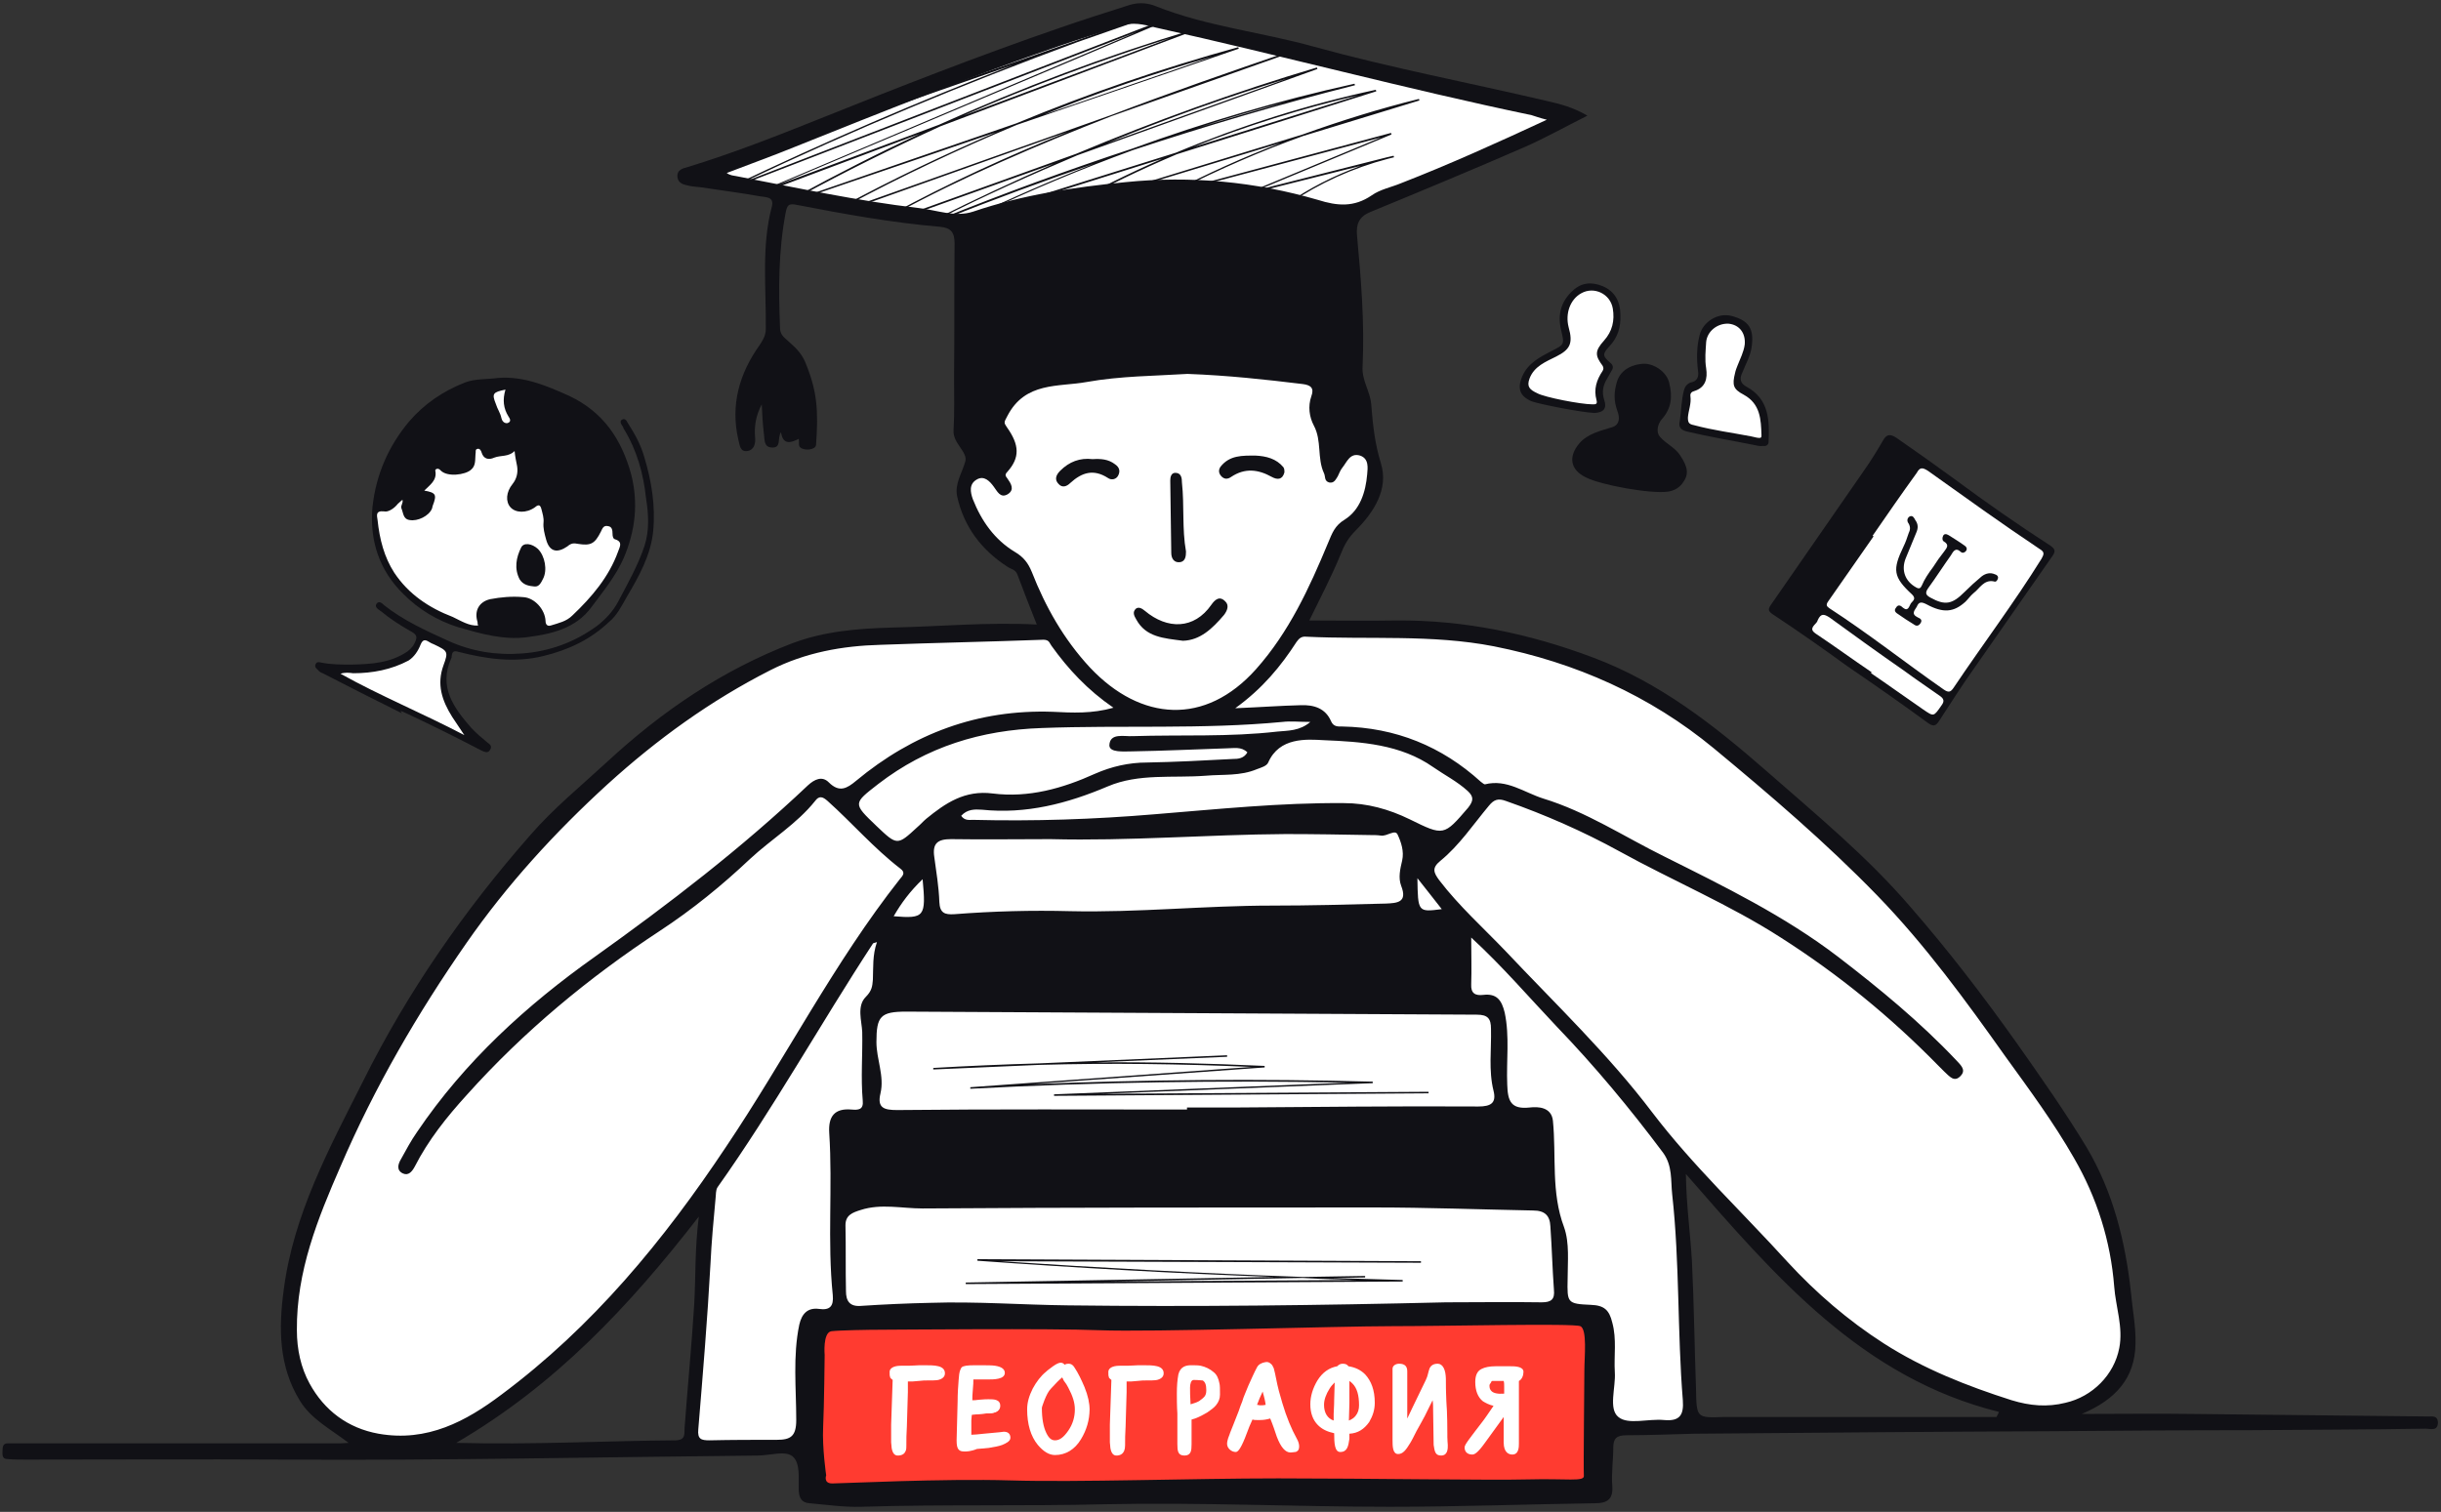 <svg height="298" viewBox="0 0 481 298" width="481" xmlns="http://www.w3.org/2000/svg"><rect x="0" y="0" width="481" height="298" fill="#333333" stroke="none"/><g fill="none"><path d="m224.3 2.3 25.4 6.5 26.4 7.3 24.9 4.7 7.5 1.4-3.8 3.1-39.6 17.4.6 20.5.2 20.3 4.1 6.3.8 6.3-1.4 4.4-5.1 5.5-8.9 17.9h22.9l22.1 2.6 16.7 6.3 13.1 7.3 28 22.7 22.2 23.2 15.8 21.1 15 21.7 5.3 13.8 2.6 18-1 9-6.5 6.7-4.7 2h-8.7l-16-5.1-25.6-17.2-20.1-22.1-6.3-5.3 3.3 50.3-1.6 2.2h-19.7l-158.9 4.1-17.2-.2 1-14.4 2-35.7-8.7 12.3-15.8 16.1-15.5 13.6-14.2 8.1-12.5-.6-9.4-6.3-5.4-10.6v-14l6.2-20.7 16.1-31.6 18.6-27.4 12-12.6 13-12.2 25.6-18 10.3-3.9 13.4-2h13.8l20.1-1-5.1-12.4-4.9-4-5.6-5.9-1.5-5.7 2.7-4.5-2.5-47.5-19.4-3.4-33.4-6.1 48-19.1 33.4-11.7z" fill="#fff"/><g fill="#111116"><path d="m478.5 279.2c-15.5-.2-31-.3-46.5-.5-7-.1-14 0-21.8 0 6.7-2.8 10.5-7.1 10.6-13.8.1-3.4-.6-6.8-.9-10.2-1.1-10-3.5-19.7-8.7-28.5-4.3-7.1-9-13.8-13.8-20.6-6.6-9.3-13.5-18.3-21-26.9-8.5-9.9-18.6-18.2-28.4-26.8-10.3-9-21-17.4-34.1-22.3-12.5-4.7-25.3-7.4-38.7-7.3-5.7.1-11.4 0-17.2 0 2.2-4.5 4.4-8.7 6.2-13.1.7-1.8 1.5-3.2 2.9-4.6 3.6-3.6 6.6-8.2 5-13.3-1.2-3.9-1.6-7.7-1.9-11.6-.2-2.6-1.9-4.7-1.7-7.5.4-8.6-.3-17.2-1.1-25.8-.2-2.2.4-3.7 2.6-4.6 10.2-4.2 20.3-8.4 30.4-12.8 4.1-1.8 8-4 12.4-6.2-2.9-1.7-5.4-2.3-8-2.9-15.3-3.6-30.7-6.5-45.9-10.7-10.4-2.9-21.2-4-31.2-8-2-.8-3.9-.7-5.8 0-4.4 1.4-8.8 2.8-13.1 4.3-16 5.5-31.8 11.7-47.5 18-8.5 3.4-16.9 6.7-25.7 9.4-1 .3-2.3.5-2.1 2.1.2 1.2 1.3 1.4 2.2 1.6.8.2 1.5.2 2.3.3 3.9.6 7.9 1.1 11.8 1.8 1 .2 2.8 0 2.3 2-2.1 7.9-1.1 16-1.2 24.1 0 1.3-.5 2.1-1.2 3.2-4 5.6-5.8 11.8-4.2 18.7.3 1.1.3 2.4 1.8 2.2 1.3-.2 1.6-1.5 1.5-2.6-.2-2.2.1-4.3 1.3-6.6.1 2.1.2 3.8.4 5.6.2 1.1-.1 2.8 1.5 2.9 2.1.2 1.1-1.9 1.9-3 .4 2.7 2.1 2 3.5 1.3.1.6-.1 1.4.3 1.7.8.7 3 .5 3.1-.5.5-6.8.2-10.6-2-16-.7-1.8-1.7-2.9-3.3-4.3-1.4-1.2-1.8-1.6-1.8-3-.3-7.5-.3-15 1.1-22.4.3-1.5.5-2 2.3-1.6 9.3 1.8 18.7 3.5 28.1 4.3 2.2.2 2.9 1.1 2.9 3.3-.1 8.7 0 17.5-.1 26.2 0 3.5.1 7.1-.1 10.6-.2 2.6 2.9 4.3 2.3 6.2-.6 2.2-2.1 4.3-1.6 6.8 1.3 6 4.8 10.6 9.9 13.9.7.5 1.6.5 2 1.6 1.2 3.2 2.4 6.3 3.8 9.8-9.7-.5-19.2.4-28.7.6-6.6.2-13.1.7-19.5 3.1-13.8 5.3-25.7 13.4-36.5 23.4-5.1 4.7-10.6 9.2-15.1 14.4-13 14.8-24.2 30.9-33 48.6-6.6 13.1-13.7 26.2-15.6 41.1-1 7.5-1 15 3.2 21.8 2.2 3.6 5.9 5.5 9.6 8.3-1.2.1-1.8.1-2.4.1-20.7 0-41.4 0-62.1 0-.9 0-1.8 0-2.7 0s-1 .7-1 1.4-.2 1.7 1 1.7c1.2.1 2.4.1 3.7.1 16.9 0 33.9-.1 50.8 0 31.1.2 62.2-.5 93.3-.8 2.3 0 5.3-1 6.8.1 1.7 1.3 1.2 4.5 1.3 6.9.1 1.4.6 2.3 2.1 2.4 3.4.3 6.8.8 10.2.7 16-.5 32.1-.1 48.1-.5 18.7-.4 37.4.5 56.1.5 13.5 0 27-.5 40.5-.7 2.3 0 3.5-.8 3.3-3.4-.2-2.5.2-5.1.2-7.6 0-1.8.7-2.4 2.6-2.4 4.4 0 8.8-.2 13.3-.3 23.5-.2 47.1-.4 70.6-.5 13-.1 26-.2 39.1-.2 11.5-.1 23-.1 34.5-.3.9 0 2.4.6 2.4-1.3-.1-1.3-1.1-1.1-1.9-1.1zm-297.5-238.2c-12.1-1.4-24-4-36-6.3-.5-.1-1.1-.1-1.8-.6 4.4-1.7 8.9-3.3 13.3-5.1 17.5-7 34.9-14 52.7-20.1 3.8-1.3 7.8-2.5 11.6-3.8 2.4-.8 4.5-.3 6.8.3 24.8 5.5 49.3 12.1 74.2 17.3.7.2 1.4.5 3 .9-9.9 4.6-19.2 8.8-28.7 12.5-1.9.8-4.1 1.2-5.8 2.4-3.5 2.4-6.8 2.1-10.6.9-12.4-3.6-25-4.8-37.9-3.5-10.2 1-20.3 2.5-30 5.8-3.6 1.2-7.2-.3-10.8-.7zm22.3 71.7c-.7-1.7-1.6-2.9-3.3-3.9-4-2.4-6.6-6.1-8.3-10.4-.5-1.4-.8-3 .8-3.9 1.4-.8 2.5.3 3.3 1.4.7.9 1.3 2.4 2.8 1.5 1.4-.9.6-2.1-.1-3.1-.3-.4-.6-.7 0-1.3 2.5-2.8 2.4-5.3-.1-8.8-.6-.9-.6-.9.1-2.2 3.5-6.8 10.1-5.7 15.6-6.7 6.7-1.2 13.6-1.2 19.9-1.6 8 .3 15.3 1.1 22.7 2 1.6.2 2.3.8 1.7 2.4-.7 2-.4 4.1.5 5.8 1.6 3 .6 6.4 2 9.4.3.6 0 1.5 1 1.8 1 .2 1.3-.6 1.7-1.2.3-.6.5-1.2.9-1.7.9-1.1 1.5-3 3.5-2.4 1.8.6 1.5 2.5 1.4 3.7-.3 3.5-1.4 7-4.4 8.9-2 1.2-2.5 2.7-3.3 4.6-3.7 8.9-7.7 17.6-14.2 24.9-10 11.2-22.7 10.3-32.7-.3-5.2-5.6-8.8-12-11.5-18.9zm91 102.3c.6 2.4-.5 3.1-3 3.1-16-.1-32.1.1-48.1.2-3.1 0-6.2 0-9.3 0v.4c-19 0-38-.1-57.1.1-2.6 0-4-.4-3.3-3.3.8-3.4-.8-6.7-.8-10.1 0-5.1.8-6 5.9-6 37.5.2 74.9.4 112.4.6 2.2 0 2.8.8 2.8 2.8.1 4.1-.5 8.2.5 12.2zm-118.2-34.4c1.5-2.6 3.2-4.9 5.7-7.3.7 7.4.4 7.8-5.7 7.3zm100-6c1.3 3.3-.8 3.4-3 3.5-7.5.2-15 .4-22.5.4-13.2 0-26.4 1.4-39.7 1.1-7.6-.2-15.2 0-22.9.6-1.8.1-2.8-.2-2.9-2.4-.1-3-.6-5.9-1-8.9-.4-2.7.7-3.5 3.3-3.5 6.5.1 13.1 0 19.6 0 15.5.4 30.9-.9 46.3-1 5.6 0 11.2.1 16.8.2.7 0 1.3 0 2 .1 1.2.2 2.8-1.3 3.3-.2.7 1.5 1.3 3.3.9 5.1-.4 1.7-.8 3.4-.2 5zm3.2-1.5c1.7 2.1 3.2 4.1 4.8 6.1-4.7.6-4.7.6-4.8-6.1zm-1.5-11.6c-4.1-2-8.4-3.2-13-3.2-12.5-.1-24.9 1.2-37.3 2.2-11.9 1-23.8 1.4-35.8 1.1-.7 0-1.6.2-2.3-.8 1.2-1.3 2.6-1.3 4.1-1.2 8.7.9 16.8-1.2 24.8-4.6 6.1-2.6 12.8-1.6 19.3-2.1 3.4-.3 6.8.1 10.1-1.3.8-.3 1.9-.6 2.2-1.3 2.2-5 7.5-4.6 11-4.4 7.3.3 15.1.8 21.5 5.3 2.3 1.6 4.7 2.8 6.8 4.7 1.3 1.2 1.1 2 .1 3.3-4.8 5.6-4.8 5.6-11.5 2.3zm-26.1-17.3c-9.5 1.1-19 .6-28.5.9-1.7.1-4.5-.7-4.6 1.8 0 1.5 2.9 1.2 4.5 1.2 6.2-.1 12.4-.4 18.6-.6 1.4 0 2.9-.4 4.1.8-.7 1.2-1.8 1.3-2.9 1.3-5.6.3-11.3.6-16.9.7-3.6 0-7 .8-10.2 2.2-6.4 2.9-13.1 4.8-20.2 3.9-5.5-.7-9.3 1.9-13.1 5-.6.5-1.1 1.1-1.7 1.6-4 3.7-4 3.7-8.1-.2-4.7-4.5-4.6-4.4.4-8.3 9.5-7.3 20.2-10.6 32.2-11 15.8-.6 31.6.3 47.4-1.2 1.6-.2 3.3 0 5.5 0-2.1 1.8-4.4 1.7-6.5 1.9zm-177.1 138.4c-6.1-1.1-10.7-4.6-13.6-9.9-1.7-3.1-2.5-6.7-2.5-10.5-.1-11.6 4.1-22 8.6-32.3 6.7-15.6 15.2-30.2 24.8-44 8-11.5 17.4-21.8 27.8-31.3 9.8-8.9 20.3-16.5 32.1-22.5 6.9-3.5 14.2-4.8 21.7-5 10.7-.4 21.4-.6 32.1-1 1.2 0 1.2.7 1.6 1.2 3.3 4.6 7.1 8.7 12.2 12.2-4.2 1.2-8.1 1-12 .8-14.7-.5-27.5 4.3-38.7 13.6-1.8 1.5-3.3 2.4-5.4.3-1.3-1.3-2.8-.6-4.1.6-13.1 12.4-27.3 23.3-42 33.8-13.4 9.5-25.6 20.6-35 34.5-1.2 1.7-2.2 3.6-3.2 5.4-.6 1-.9 2.2.4 2.8 1.1.5 1.8-.4 2.3-1.3 2.7-5.3 6.3-9.8 10.3-14.2 11.2-12.5 24-23.1 38-32.3 6.4-4.2 12.3-9 17.8-14.2 4.2-3.9 9.2-6.9 12.8-11.4.8-1.1 1.5-.9 2.5 0 4.8 4.3 9.1 9.3 14.3 13.3 1.1.8.5 1.4-.1 2.1-13 16.5-22.5 35.3-34.2 52.7-12.3 18.5-26.3 35.5-44.3 48.9-6.9 5.2-14.6 9.4-24.2 7.7zm60.3-1.2c-.1 1.2.3 2.4-1.7 2.5-14.1.1-28.2.9-43.3.5 19.5-11.4 34-26.8 47.8-44.6-.8 6.4-.6 11.8-.9 17.2-.5 8.1-1.3 16.3-1.9 24.4zm28.5-58.1c.7 10.7-.4 21.3.7 32 .2 2.2-.6 3-2.7 2.7-2.2-.3-3.4.9-3.9 3.1-1.3 6.2-.6 12.6-.6 18.8 0 3.2-1.1 3.9-3.8 3.9-4.4 0-8.9 0-13.3.1-1.6 0-2.4-.2-2.2-2.2.9-10.9 1.8-21.7 2.4-32.6.2-4.3.6-8.6 1-12.9.1-.7 0-1.6.4-2.2 11-15.5 20.2-32.1 30.6-48 0-.1.2-.1.8-.3-.9 2.6-.7 5-.8 7.4-.1 1.3-.2 2.2-1.4 3.4-1.8 1.8-.8 4.7-.7 6.9.1 4.5-.3 9 .1 13.5.2 1.9-.9 1.9-2.2 1.8-3.4-.3-4.6 1.4-4.4 4.6zm140.4 33.4c-6.3-.1-12.6 0-18.9 0-24.8.6-49.6.9-74.4.6-9.1-.1-18.1-.8-27.2-.5-4.5.1-9.1.3-13.6.6-2.3.2-3-1-3-2.9-.1-4.3 0-8.6-.1-13 0-2 1.4-2.5 3-3 4-1.3 8.1-.3 12.2-.3 29.6-.2 59.3-.2 88.9-.2 10.5 0 21 .4 31.4.6 2.3 0 3.3 1 3.4 3.1.3 4.2.4 8.4.7 12.5.2 1.9-.5 2.5-2.4 2.5zm24.1 23.2c-3.1-.3-7.1 1-9-.6-2-1.6-.5-5.8-.7-8.8-.2-3.3.4-6.5-.5-9.8-.6-2.5-1.6-3.4-4.2-3.5-4.7-.2-4.7-.4-4.6-5.1 0-3.4.4-7.1-.7-10.2-2.6-6.9-1.5-14-2.2-21-.3-2.7-2.9-2.8-4.6-2.6-3.7.4-4.3-1.3-4.4-4.5-.2-4.7.5-9.5-.5-14.2-.6-2.5-1.6-3.8-4.2-3.5-1.6.2-2.5-.3-2.4-2.1.1-2.9 0-5.9 0-9.2 6.2 5.7 11.4 11.8 16.9 17.6 7.5 7.8 14.4 16.1 20.9 24.8 1.9 2.6 1.5 5.5 1.8 8.2 1.5 13.5 1 27.1 2.1 40.6.2 2.8-.5 4.2-3.7 3.9zm65.5-.6c-16.9 0-33.8 0-50.7 0-1 0-2 0-3 0-5.4.2-5.4.2-5.5-5.5-.3-8.4-.4-16.8-.8-25.1-.3-5.4-1.1-10.9-1.2-17.3 17.7 20.3 34.7 40.2 61.7 46.9-.1.3-.3.6-.5 1zm3-3.3c-8.8-2.8-17.4-6.2-25.2-11.2-7-4.5-13.3-9.9-19-16.1-8.9-9.8-18.6-18.9-26.6-29.4-8.7-11.5-19.1-21.4-28.9-31.8-4.4-4.6-9.2-8.9-13.1-14-1.1-1.5-1.5-2.4.2-3.8 3.8-3.1 6.5-7.2 9.6-10.9 1-1.2 1.8-1.5 3.4-.9 7.7 2.7 15.2 6 22.3 9.9 10.5 5.8 21.7 10.5 31.8 17 11.3 7.2 21.6 15.6 31 25.2.4.4.8.8 1.2 1.2 1 .9 2 2.3 3.3.8 1.1-1.2-.2-2.2-1-3.1-7.1-7.5-15-14-23.2-20.3-10.6-8.1-22.5-13.9-34.3-19.8-7.9-3.9-15.3-8.8-23.8-11.4-3.8-1.2-7.2-3.9-11.5-2.8-.2 0-.5-.3-.8-.5-7.7-7-16.8-10.7-27.3-10.9-.8 0-1.7.1-2.2-1-1.1-2.6-3.4-3.3-6-3.2-4 .1-8 .4-12.9.6 5.4-3.9 9-8.3 12.1-13.1.5-.7 1-1.1 1.9-1 12.3.6 24.7-.5 37 1.9 16.1 3.2 30.7 9.7 43.3 20.1 11.1 9.2 22.1 18.6 32.2 29 9.5 9.8 17.5 20.8 25.3 31.8 4.7 6.5 9.5 13 13.5 20 4.5 7.8 7.2 16.3 7.9 25.3.3 4 1.8 8 1 12.1-1 5.3-5.3 9.6-10.6 10.8-3.6.9-7 .6-10.6-.5z"/><path d="m233.1 126.3c-3.8-.5-7.3-.7-9.2-4.2-.4-.7-.8-1.4-.1-2.1.6-.5 1.3 0 1.8.4 4.4 3.7 9.7 3.7 13.1-1.2.7-1 1.6-1.8 2.7-.7.9.8.4 1.9-.2 2.7-2.3 2.7-4.7 5-8.1 5.1zm.6-17.6c0 .9-.1 1.9-1.1 2.1-1.3.2-1.8-.8-1.8-1.8-.1-4.8-.1-9.5-.2-14.3 0-.7.2-1.5 1-1.5 1.2 0 1.3 1.1 1.3 1.9.5 4.6 0 9.1.8 13.6zm19.4-15.6c-.4 1.5-1.4 1.5-2.5.9-2.7-1.5-5.3-1.8-8 0-.7.5-1.4.5-2-.2-.5-.6-.5-1.2-.1-1.8 1.8-2.3 4.3-2.2 6.9-2.2 2.1.1 4.1.6 5.5 2.3.2.3.2.7.2 1zm-37.8-2.6c1.6-.1 3.1 0 4.4 1 .9.6 1.1 1.4.6 2.3-.4.7-1.3.9-2 .4-2.8-1.8-5.1-1.1-7.4 1-.7.7-1.6 1-2.3.2-.8-.8-.6-1.7.3-2.6 1.8-1.8 3.9-2.6 6.4-2.3z"/><path d="m117.2 7.1c-11.7 4-23.5 8.1-35.3 12.6l-51 18.1c.2 0 .5.1.7.1l41.8-14.9c-11.9 4.8-23.5 10.1-34.7 16.2.1 0 .3.1.4.1 13.8-7.5 28.3-13.7 42.9-19.4l35.6-12.6c-.1-.1-.3-.1-.4-.2zm-76.3 32.5h.2c.2 0 .3.1.5.1l29-10.4c-7.8 3.4-15.5 7-23.1 10.8h.6c8.9-4.5 18-8.6 27.2-12.5l47.3-17-.1-.3c-16.1 4.8-31.9 10.5-47.4 17zm75.7-27.1-35.4 12.7c11.6-4.8 23.4-9 35.4-12.7zm19.7 15.5-25.3 6.4 26.2-10.9-.1-.3-41.8 11.2c7.9-4 16.1-7.6 24.5-10.6l22.9-7-.1-.3c-7.7 1.9-15.4 4.3-22.9 7l-45.7 14c6.8-3.7 13.8-7.1 20.9-10.1l39.3-12.4-.1-.3c-13.5 2.9-26.7 7.1-39.4 12.4l-38.3 12c9.7-4.6 19.7-8.8 29.8-12.5 14.5-4.8 29.1-9.1 43.8-12.8l-.1-.3c-14.9 3.3-29.5 7.6-43.8 12.8-12.7 4.2-25.3 8.8-37.7 13.8.2 0 .5 0 .7.1 9.7-3.9 19.5-7.5 29.4-10.9-8.2 3.2-16.2 6.7-24.1 10.5l.1.3 37.5-11.8c-6.6 2.9-13.1 6.1-19.4 9.6l-1.3.7 44-13.4c-7.3 2.8-14.4 6-21.3 9.6l-1.3.6 42.4-11.3-26 10.8.1.3 21.9-5.5c-5.2 1.9-10.2 4.4-14.7 7.6.1 0 .2-.1.3-.1s.3 0 .4-.1c5.9-4 12.5-7 19.4-8.8l1.2-.3-.1-.3c-.5.1-.9.2-1.3.3zm-5.7-12.2-32.5 10.2c10.5-4.2 21.4-7.6 32.5-10.2zm-14.2 1.3c-5.7 1.6-11.5 3.3-17.1 5 5.6-1.8 11.3-3.5 17.1-5zm-18.5-14.2c-17 5.1-33.7 11.4-49.9 18.7l-31.6 11.8 76.2-32.2c-.2-.1-.4-.1-.6-.2l-82.5 31.9c21.5-10.2 43.5-19.4 65.8-27.6l14.6-5.1c-.2-.1-.4-.1-.6-.2-4.7 1.6-9.5 3.3-14.2 5l-67.1 23.4 57.9-22.4c-1.6.5-3.3 1.1-4.9 1.6-.1 0-.2 0-.2 0l-60.8 23.7.1.3 62.5-21.8c-18.7 7.2-37.2 15.2-55.2 23.8.3 0 .6.1.9.1l78.7-30.4-74.4 31.5c.2.1.5.1.7.2l30.9-11.6c-8.2 3.8-16.2 7.9-24.1 12.2.2 0 .3.1.5.1 9-4.9 18.3-9.5 27.7-13.8l50.1-18.9c-.2 0-.3-.1-.5-.1zm-45.1 16.9c13.3-5.8 27-10.9 40.8-15.3zm-31.6 16c.2 0 .4.1.6.1l37.4-12.8c-10.2 4.4-20.3 9.2-30.1 14.5h.6c11-5.9 22.2-11.2 33.7-16l43.7-15-.1-.3c-14.9 4.1-29.5 9.1-43.7 15zm80.6-27.6-33.1 11.4c10.8-4.4 21.9-8.2 33.1-11.4z" transform="translate(137 3)"/><path d="m207.7 216v-.3l57.9-2.3c-24.7-.5-49.7-.1-74.4 1.2v-.3l55.4-4c-13.9-.6-27.9-.8-41.9-.4l-20.8.9v-.3c6.9-.4 13.8-.7 20.8-.9l37.1-1.6v.3l-26 1.1c11.2-.1 22.3.2 33.4.7v.3l-46 3.3c22.4-.9 44.9-1.1 67.3-.5v.3l-53.5 2.1 64.5-.4v.3zm-17.4 37.1v-.3l60.8-1.1c-19.5-.7-39.1-1.8-58.5-3.2v-.3l87.4.4v.3h-.4l-82.4-.3c19.7 1.3 39.6 2.4 59.5 3.1l12.3-.2v.3l-6.4.1c4.6.1 9.2.3 13.8.4v.3zm66.4-1.2-38.3.7 49-.3c-3.5-.1-7.1-.2-10.7-.4z"/></g><path d="m162.5 267.1s-.1 10.1-.3 14.2.6 9.5.6 9.5-.6 1.6 1.2 1.6 21.9-1 35.1-.6 35.5-.4 52.8-.4 42 .4 49.3.2c7.5-.2 11 .5 10.9-.7-.1-1.9.1-18.2.1-20.8s.6-8.1-.8-8.7-26.4 0-37.1 0-47.7 1.2-57.6.8-40.2-.1-42.9-.1c-2.6 0-8.4.1-10 .3-1.7.3-1.3 4.7-1.3 4.7z" fill="#ff3b30"/><g fill="#fff"><g transform="translate(175 269)"><path d="m9.9 2.5c-.4.1-1.2.1-2.4.1-.3 0-1.1 0-2.5.1-.6 0-1.1 0-1.6 0 0 1 0 1.8-.1 2.5l-.2 6.8c0 1.4-.1 2.6-.1 3.7s-.4 1.7-1.3 1.7c-.4 0-.7-.4-.8-1.1 0-.3-.1-.7-.1-1.1 0-.3 0-.8 0-1.7s.1-1.5.1-1.9l.3-9c-.3-.2-.5-.4-.5-.5-.1-.1-.1-.4-.1-.9s.9-.8 1.8-.8h1.5c2-.1 3-.1 3.2-.1 2.4 0 3.5.2 3.5 1.2.3.5 0 .8-.7 1z"/><path d="m1.9 17.9c-.5 0-1-.3-1.2-1.5 0-.4-.1-.8-.1-1.1s0-.8 0-1.7v-.8c0-.5 0-.8 0-1l.3-8.8c-.2-.2-.4-.3-.5-.5v-.1c-.1-.2-.1-.5-.1-1 0-.7.8-1.2 2.2-1.2h1.5c.9 0 1.7-.1 2.2-.1h1c1.9 0 4 0 4 1.6 0 .3-.1 1-1.3 1.3-.5.1-1.3.1-2.4.1-.2 0-.7 0-1.5.1l-1.2.1c-.3 0-.6 0-.9 0v2.1l-.2 6.8c-.1 1.4-.1 2.6-.1 3.7.1 1.8-1 2-1.7 2zm-.5-15.9c.1.1.3.3.4.4l.2.1-.3 9.2v1.1.8 1.7 1c.1.4.2.7.3.7.3 0 .8 0 .8-1.3 0-1.1 0-2.3.1-3.7l.2-6.8c0-.7.1-1.5.1-2.5v-.4h.4 1.3l1.2-.1c.9 0 1.4-.1 1.6-.1 1.4 0 2-.1 2.3-.1.4-.1.6-.2.6-.4 0-.5-.5-.8-3.1-.8-.1 0-.4 0-1 0-.5 0-1.3.1-2.2.1-.4 0-.9 0-1.5 0-.8 0-1.3.2-1.3.3-.2.5-.1.7-.1.8z"/></g><g transform="translate(188 269)"><path d="m9.3 15.7c-.8.3-1.6.4-2.7.6l-2.3.2c-1.2.1-2 .2-2.2.2-.4 0-.7-.1-.9-.2-.2-.2-.3-.7-.3-1.5l.2-7.6c0-1.5.1-2.9.2-4.2.1-1.2.3-2 .5-2.2.3-.2 1-.3 2.3-.3h.9c1.5 0 2.5.1 3.1.1 1 .2 1.5.5 1.5 1 0 .7-1.2.9-2.9.9-.4 0-1 0-1.8 0s-1.3.1-1.5.1c0 .5 0 1.3-.1 2.4s-.1 2-.1 2.6c.3 0 1 0 1.8-.1.9-.1 1.5-.1 1.9-.1 1.3 0 1.9.1 1.9.9s-.9 1.1-2.5 1.1l-3.1.3-.1 1.6v1.7 1.6c.6 0 1.6-.1 2.8-.2 1.3-.1 2.6-.3 3.9-.4.7 0 .8.3.8.8 0 .1-.5.4-1.3.7z"/><path d="m2.1 17.1c-.6 0-1-.1-1.2-.4-.3-.3-.4-.9-.4-1.8l.2-7.7c0-1.5.1-3 .2-4.2.1-1.8.4-2.2.6-2.5.4-.3 1.1-.4 2.6-.4h.9c1.4 0 2.5 0 3.1.1 1.3.2 1.9.7 1.9 1.4 0 1.3-2.2 1.3-3.3 1.3-.3 0-.8 0-1.3 0h-1.3c-.1 0-.2 0-.3 0 0 .4 0 1.1-.1 2s-.1 1.6-.1 2.1c.3 0 .7 0 1.3-.1 1-.1 1.6-.1 1.9-.1 1 0 2.3 0 2.3 1.3 0 1.5-2 1.5-3 1.5l-2.6.2-.1 1.2v1.7 1.1c.6 0 1.4-.1 2.4-.2s2.1-.2 3.2-.3l.8-.1c1.1 0 1.3.7 1.3 1.2 0 .7-.9 1.1-1.6 1.4-.8.3-1.6.4-2.7.6l-2.3.2c-1.2.5-2.1.5-2.4.5zm-.5-.9s.1.1.5.1c.2 0 1 0 2.2-.2l2.3-.2c1-.1 1.9-.3 2.6-.5.9-.3 1-.5 1-.6 0-.2 0-.3 0-.3s-.1 0-.3 0l-.7.1c-1.1.1-2.1.2-3.2.3-1.2.1-2.2.2-2.9.2h-.4v-2c0-.4 0-.9 0-1.7l.1-2 3.4-.3c2.1 0 2.1-.4 2.1-.6 0-.3 0-.5-1.4-.5-.3 0-.8 0-1.8.1-.7.1-1.4.1-1.9.1h-.4v-.4c0-.5 0-1.3.1-2.6s.1-2 .1-2.4v-.4h.4.7 1.3 1.3c2.3 0 2.5-.4 2.5-.5 0-.2-.4-.4-1.2-.5-.6-.1-1.7-.1-3-.1h-1c-1.5 0-1.9.1-2 .2s-.2.3-.3 1.9c-.1 1.2-.1 2.6-.1 4.1l-.2 7.7c0 .7.1.9.2 1z"/></g><g transform="translate(202 268)"><path d="m10.8 15.4c-1.3 2-2.9 3-4.8 3-1.1 0-2.1-.6-3.1-1.9-1.3-1.6-2-3.9-2-6.7 0-1.3.3-2.6 1-3.9s1.5-2.4 2.5-3.2c.4-.3.8-.7 1.4-1 .6-.4 1.1-.6 1.3-.6s.3 0 .5.2c.1.1.2.2.3.3l.4-.2c.2-.1.4-.2.6-.2s.5.2.7.5c.8 1.1 1.4 2.4 2 3.8.6 1.6 1 3.1 1 4.2-.2 2-.7 3.9-1.8 5.7zm-1.8-10.1c-.2-.4-.5-.9-.9-1.5-.3-.5-.5-.8-.6-1-.6.4-1.5 1.2-2.7 2.5-.5.6-1 1.4-1.4 2.4-.3.9-.5 1.4-.5 1.7 0 2.2.3 3.9.9 5.2.6 1.1 1.3 1.7 2.1 1.7 1 0 2-.7 2.9-2.1s1.4-2.9 1.4-4.5c.1-1.3-.4-2.7-1.2-4.4z"/><path d="m5.9 18.8c-1.2 0-2.3-.7-3.4-2-1.4-1.7-2.1-4.1-2.1-7 0-1.4.4-2.7 1.1-4.1.7-1.3 1.6-2.5 2.6-3.3.4-.4.9-.7 1.4-1.1.7-.5 1.2-.7 1.5-.7s.5.1.7.3l.1.1c.3-.2.6-.2.8-.2.4 0 .8.2 1.1.7.8 1.2 1.4 2.5 2 3.9.7 1.7 1 3.2 1 4.4 0 2.1-.6 4.1-1.7 5.9-1.2 2-3 3.1-5.1 3.1zm1.2-17.3c-.1 0-.4.1-1.1.6-.5.3-.9.6-1.3 1-1 .8-1.8 1.8-2.4 3.1-.6 1.2-1 2.5-1 3.7 0 2.8.6 4.9 1.9 6.5.9 1.1 1.8 1.7 2.7 1.7 1.8 0 3.2-.9 4.4-2.8 1.1-1.7 1.6-3.5 1.6-5.4 0-1.1-.3-2.5-.9-4.1-.5-1.4-1.2-2.7-1.9-3.8-.2-.3-.3-.3-.3-.3-.1 0-.2 0-.4.1l-.7.4-.2-.3c-.1-.1-.2-.2-.2-.2l-.1-.1c0-.1-.1-.1-.1-.1zm-1.2 15.3c-1.1 0-1.9-.6-2.5-1.9s-.9-3.1-.9-5.4c0-.3.1-.8.5-1.9.5-1.1.9-2 1.5-2.6 1.2-1.3 2.1-2.2 2.7-2.6l.4-.3.2.4c0 .1.2.3.6.9s.7 1.1.9 1.5c.9 1.8 1.4 3.2 1.4 4.7 0 1.7-.5 3.3-1.5 4.7-1 1.7-2.1 2.5-3.3 2.5zm1.4-13.3c-.5.4-1.3 1.2-2.2 2.2-.5.5-.9 1.3-1.3 2.3-.1.3-.5 1.3-.5 1.5 0 2.1.3 3.8.9 5 .5 1 1 1.4 1.7 1.4.9 0 1.7-.6 2.6-1.9s1.3-2.7 1.3-4.2c0-1.3-.4-2.6-1.3-4.3-.2-.4-.5-.9-.9-1.4-.1-.3-.2-.4-.3-.6z"/></g><g transform="translate(218 269)"><path d="m10 2.5c-.4.1-1.2.1-2.4.1-.3 0-1.1 0-2.5.1-.6 0-1.1 0-1.6 0 0 1 0 1.8-.1 2.5l-.2 6.8c0 1.4-.1 2.6-.1 3.7s-.4 1.7-1.3 1.7c-.4 0-.7-.4-.8-1.1 0-.3-.1-.7-.1-1.1 0-.3 0-.8 0-1.7s.1-1.5.1-1.9l.3-9c-.3-.2-.5-.4-.5-.5-.1-.1-.1-.4-.1-.9s.9-.8 1.8-.8h1.5c2-.1 3-.1 3.2-.1 2.4 0 3.5.2 3.5 1.2.2.5-.1.8-.7 1z"/><path d="m2 17.9c-.5 0-1-.3-1.2-1.5 0-.4-.1-.8-.1-1.1s0-.8 0-1.7v-.8c0-.5 0-.8 0-1l.3-8.8c-.2-.2-.4-.3-.5-.5v-.1c-.1-.2-.1-.5-.1-1 0-.7.8-1.2 2.2-1.2h1.5c.9 0 1.7-.1 2.2-.1h1c1.9 0 4 0 4 1.6 0 .3-.1 1-1.3 1.3-.5.1-1.3.1-2.4.1-.2 0-.7 0-1.5.1l-1.2.1c-.3 0-.6 0-.9 0v2.1l-.2 6.8c-.1 1.4-.1 2.6-.1 3.7 0 1.8-1.1 2-1.7 2zm-.6-15.9c.1.1.3.3.4.4l.2.1-.3 9.2v1.1.8 1.7 1c.1.4.2.7.3.7.3 0 .8 0 .8-1.3 0-1.1 0-2.3.1-3.7l.2-6.8c0-.7.1-1.5.1-2.5v-.4h.4 1.3l1.2-.1c.9 0 1.4-.1 1.6-.1 1.4 0 2-.1 2.3-.1.4-.1.6-.2.6-.4 0-.5-.5-.8-3.1-.8-.1 0-.4 0-1 0-.5 0-1.3.1-2.2.1-.4 0-.9 0-1.5 0-.8 0-1.3.2-1.3.3-.1.5-.1.7-.1.8z"/></g><g transform="translate(231 269)"><path d="m8.2 7.8c-.4.4-.9.9-1.6 1.3-1.3.8-2.4 1.2-3.3 1.4v2.5 2.8c0 1.4-.2 1.8-1 1.8s-1-.3-1-1.9v-6c-.1-1.4-.1-3.1-.1-3.9 0-1.5 0-2.6.3-3.7s1-1.5 2.1-1.5c.8 0 1.4 0 1.8.1.9.2 1.7.6 2.4 1.2.5.4.8 1 .9 1.9.1.4.1 1.1.1 2.2.1.6-.1 1.2-.6 1.8zm-2-4.9c-.4-.2-1-.4-2-.4-.7 0-1.2.8-1.2 2 0 1 0 2.4.1 3.9.9-.3 1.5-.4 1.8-.5s.6-.3.8-.4c.5-.4.8-.7 1-.9.2-.3.3-.8.3-1.4 0-1.2-.3-1.9-.8-2.3z"/><path d="m2.4 17.9c-1.3 0-1.4-.9-1.4-2.3v-6c-.1-1.4-.1-3.1-.1-3.9 0-1.6.1-2.7.3-3.8.4-1.6 1.6-1.8 2.5-1.8.8 0 1.4 0 1.9.1.9.2 1.8.6 2.6 1.3.6.5.9 1.2 1.1 2.2.1.4.1 1.1.1 2.2 0 .8-.3 1.5-.8 2.1-.4.5-1 .9-1.7 1.4-1.2.7-2.2 1.2-3.1 1.4v2.1 2.8c0 1.2-.1 2.2-1.4 2.2zm1.3-16.9c-1 0-1.5.3-1.7 1.1-.3 1-.3 2.1-.3 3.6 0 .8 0 2.4.1 3.8v6c0 1.4.1 1.4.5 1.4s.6 0 .6-1.3c0-.5 0-1.4 0-2.8 0-1.3 0-2.2 0-2.5v-.4l.4-.1c.9-.2 1.9-.6 3.2-1.4.6-.4 1.1-.8 1.5-1.2.4-.5.6-1 .6-1.5 0-1.1 0-1.7-.1-2.1-.1-.8-.4-1.3-.8-1.6-.7-.6-1.4-.9-2.2-1.1-.3.2-.9.1-1.8.1zm-1 8v-.5c-.1-1.7-.1-3.2-.1-3.9 0-1.8.8-2.4 1.6-2.4 1 0 1.7.1 2.2.4.7.5 1.1 1.3 1.1 2.6 0 .7-.1 1.3-.4 1.7-.2.3-.5.6-1.1 1-.3.2-.6.4-.9.5s-.9.3-1.8.5zm1.5-6c-.5 0-.7.8-.7 1.5 0 .6 0 1.9.1 3.3.6-.2 1-.3 1.2-.4s.5-.2.7-.4c.6-.4.8-.7.9-.8.2-.3.3-.6.3-1.2 0-1-.2-1.6-.7-1.9-.3 0-.8-.1-1.8-.1z"/></g><g transform="translate(241 268)"><path d="m14.1 17.8c-.1 0-.4.1-.8.1-.8 0-1.6-.9-2.3-2.8-.5-1.3-.9-2.6-1.4-4-.9.3-1.5.4-2.3.4h-.6c-.4 0-.7-.1-1.2-.2-.3.5-.9 1.9-1.7 4-.6 1.6-1.1 2.4-1.4 2.4-.6 0-1.3-.5-1.3-1.2 0-.3.2-.9.5-1.7.2-.6.4-1.2.7-1.7l1.1-2.8c.2-.6.5-1.2.7-2 .2-.7.6-1.8 1.2-3 .6-1.3 1.1-2.5 1.7-3.6.2-.4.8-.7 1.3-.8.3-.1.5 0 .7.2s.4.4.5.7.3 1.3.7 3.1c.2.8.5 2 1 3.7.9 2.8 1.8 5.1 2.8 7 .3.6.5 1.1.5 1.4-.1.4-.2.7-.4.8zm-5.7-10.9c-.1-.6-.3-1.2-.6-1.9-.6 1.4-1.3 3-1.7 4.3l1.1.1c.5 0 1.2-.1 1.6-.2-.1-1-.3-1.8-.4-2.3z"/><path d="m13.3 18.3c-1 0-1.9-1-2.7-3.1-.4-1.2-.8-2.4-1.3-3.6-.7.2-1.3.3-2 .3h-.6c-.3 0-.6 0-.9-.1-.3.6-.8 1.8-1.5 3.7-.9 2.2-1.4 2.7-1.8 2.7-.8 0-1.7-.7-1.7-1.6 0-.2 0-.7.5-1.9l.1-.3c.2-.5.4-1 .6-1.5l1.1-2.8c.2-.6.4-1.2.7-1.9.2-.8.7-1.8 1.2-3.1.6-1.3 1.1-2.5 1.7-3.6.3-.6 1-.9 1.6-1 .4-.1.8 0 1.1.3.3.2.4.5.6.9.1.3.3 1.2.7 3.2.1.5.4 1.7 1 3.7.8 2.7 1.8 5.1 2.8 6.9.4.7.5 1.2.5 1.6 0 .8-.4 1-.7 1.1h-.1c-.2 0-.5.1-.9.1zm-3.4-7.8.1.4c.5 1.3.9 2.6 1.4 4 .9 2.2 1.6 2.5 1.9 2.5h.6c.1-.1.1-.2.1-.3 0-.2-.1-.5-.4-1.2-1-1.9-2-4.3-2.8-7.1-.6-2-.9-3.2-1-3.7-.3-1.3-.6-2.8-.7-3.1-.1-.2-.2-.4-.3-.5-.1 0-.2-.1-.4-.1-.4.1-.8.3-.9.5-.6 1.1-1.1 2.3-1.7 3.5-.5 1.2-1 2.2-1.2 3-.2.7-.5 1.4-.7 2l-1.1 2.8c-.2.4-.4.9-.5 1.4l-.1.3c-.4 1-.4 1.4-.4 1.6 0 .4.4.7.8.7.1-.1.4-.5 1.1-2.1.7-1.9 1.4-3.4 1.7-4.1l.2-.3.3.1c.4.1.7.2 1 .2h.6c.8 0 1.4-.1 2.2-.3zm-2.7-.6-1.7-.2.2-.5c.4-1.3 1.1-2.9 1.7-4.3l.4-1 .4.9c.3.7.5 1.3.6 1.9.1.6.3 1.4.5 2.4l.1.4-.4.1c-.5.2-1.2.3-1.8.3zm-.5-1 .6.1c.3 0 .7 0 1.1-.1-.1-.8-.3-1.5-.4-1.9-.1-.2-.1-.5-.2-.7-.4.8-.8 1.8-1.1 2.6z"/></g><g transform="translate(258 268)"><path d="m11.3 12.1c-1 1.4-2.3 2.1-4 2.2v1.5c0 1.6-.4 2-1.2 2-.6 0-.8-1.2-.8-3.4v-.2c-1.4-.2-2.5-.7-3.3-1.5-.9-.9-1.4-2.2-1.4-3.8 0-1.5.5-3 1.4-4.4 1-1.6 2.3-2.4 3.8-2.6.2-.3.5-.5.8-.5.4 0 .7.2.9.5 1.3.2 2.4.7 3.2 1.5 1.2 1.2 1.7 2.9 1.7 5.3-.1 1.2-.4 2.4-1.1 3.4zm-6 .4.1-1.9c0-1.6.1-2.6.1-2.8v-3.8-.3c-.6.3-1.2.9-1.8 1.7-.8 1.2-1.2 2.4-1.2 3.4-.1 2 .9 3.3 2.8 3.7zm2 .1c.9-.2 1.6-.6 2.1-1.2.6-.7.8-1.5.8-2.4 0-2.1-.5-3.6-1.4-4.6-.4-.4-.9-.7-1.4-.9v5z"/><path d="m6.1 18.2c-1.1 0-1.2-1.7-1.2-3.7-1.4-.3-2.4-.8-3.2-1.6-1-1-1.5-2.4-1.5-4.1 0-1.6.5-3.2 1.4-4.7 1-1.6 2.3-2.5 3.9-2.8.3-.3.6-.5 1.1-.5.6 0 .9.2 1.1.5 1.3.2 2.4.7 3.3 1.6 1.2 1.3 1.9 3.1 1.9 5.6 0 1.4-.4 2.6-1.1 3.8-1 1.4-2.2 2.2-3.9 2.3v1c-.2 1.4-.4 2.6-1.8 2.6zm.4-16.4c-.3 0-.4.1-.4.2l-.1.2h-.2c-1.4.2-2.6 1-3.5 2.4-.9 1.3-1.3 2.7-1.3 4.2s.4 2.6 1.3 3.5c.7.7 1.7 1.2 3.1 1.4l.4.1v.6c0 2.5.3 2.9.4 3 .4 0 .8 0 .8-1.6v-1.9h.4c1.6 0 2.8-.7 3.6-2 .7-1 1-2.1 1-3.3 0-2.2-.5-3.9-1.6-5-.8-.8-1.8-1.2-2.9-1.4h-.2l-.3-.2c-.1-.1-.1-.2-.5-.2zm.4 11.3.1-4.5v-5.6l.6.2c.6.2 1.1.5 1.6 1 1 1 1.5 2.6 1.5 4.9 0 1-.3 1.9-.9 2.6-.6.8-1.4 1.2-2.4 1.4zm1-8.9v4.4l-.1 3.4c.5-.2 1-.5 1.3-.9.5-.6.7-1.3.7-2.1 0-2-.4-3.4-1.3-4.3-.1-.1-.3-.3-.6-.5zm-2.2 8.8-.5-.1c-2-.4-3.2-1.9-3.2-4.1 0-1.2.4-2.4 1.3-3.7.6-.9 1.2-1.5 2-1.9l.6-.3v4.8c0 .2 0 1.1-.1 2.8zm-.7-8.5c-.3.3-.7.7-1 1.2-.7 1.1-1.1 2.2-1.1 3.2 0 1.6.7 2.7 1.9 3.1v-1.3c.1-1.7.1-2.6.1-2.8z"/></g><g transform="translate(274 268)"><path d="m.8 1.8c0-.3.4-.6.9-.6.9 0 1.2.4 1.2 1.1 0 .9.1 2.9.1 4.2v7c.5-.9 1.1-2.4 3.4-6.8 1.3-2.5 1.5-3 1.6-3.3.2-.7.3-1.2.4-1.3.2-.5.6-.7 1.2-.7.8 0 1.2 1.3 1.2 2.6 0 1.2 0 2.6.1 4.3.2 3.1.2 5.2.2 6.5 0 .2.1 1.1.1 1.5 0 1.3-.3 2.2-1.1 2.2-.7 0-.9-.3-1.1-1.7l-.1-6.5c0-1.4-.1-2.2-.2-3.8-.2.4-.7 1.2-1.5 2.8-.7 1.3-1.1 2.2-1.6 3.1-.9 1.6-1.9 3.7-2.1 3.9-1 1.5-1.5 2-2 2s-.7-.9-.7-2.4c0-6.3-.1-6.9-.1-7.8v-3.4-2.9z"/><path d="m10 18.9c-1.2 0-1.3-.8-1.5-2.1l-.1-6.6c0-.8 0-1.5-.1-2.2-.2.4-.4.8-.7 1.4-.6 1.3-1.1 2.2-1.6 3.1-.6 1-1.2 2.2-1.6 3-.3.5-.4.8-.5.9-.9 1.5-1.5 2.2-2.4 2.2-1.1 0-1.1-1.6-1.1-2.8 0-4.2 0-5.9 0-6.8 0-.5 0-.7 0-1v-6.2c0-.6.6-1 1.3-1 1.1 0 1.6.5 1.6 1.5v1.7 2.5 3.6 1.5c0-.1.1-.1.1-.2.5-1 1.2-2.6 2.4-5s1.4-2.9 1.5-3.3c.2-.7.3-1.2.4-1.4.2-.4.6-.9 1.6-.9s1.6 1.2 1.6 3c0 1 0 2.4.1 4.3.2 3.1.2 5.2.2 6.5v.6 1c.3 1.8-.2 2.7-1.2 2.7zm-.9-14.1.1 1.6c0 .4 0 .8.1 1.2 0 .9.1 1.6.1 2.6l.1 6.5c.2 1.3.3 1.3.6 1.3.2 0 .7 0 .7-1.8 0-.2 0-.6 0-.9s0-.5 0-.6c0-1.3-.1-3.4-.2-6.5-.1-2-.1-3.3-.1-4.4 0-1.2-.3-2.2-.8-2.2s-.7.2-.8.4c-.1.1-.2.5-.4 1.3-.1.4-.3.9-1.6 3.4-1.2 2.4-1.9 3.9-2.4 4.9-.4.9-.7 1.5-1 1.9l-.8 1.3v-1.5c0-1.1 0-2.2 0-3.4s0-2.4 0-3.6c0-.7 0-1.6 0-2.5 0-.7 0-1.3 0-1.8 0-.4 0-.6-.8-.6-.3 0-.4.1-.5.2v6.2 1 6.8c0 1.6.2 1.9.2 2 .3 0 .7-.3 1.6-1.8 0-.1.2-.4.4-.8.4-.8 1-2.1 1.6-3.1.5-.9 1-1.8 1.6-3.1.7-1.4 1.1-2.2 1.3-2.6z"/></g><g transform="translate(288 269)"><path d="m2.1 14.7.9-1.2c1-1.3 1.8-2.4 2.4-3.2.7-1 1.3-1.8 1.6-2.5-1.1-.3-2-.6-2.5-1-.9-.7-1.4-1.9-1.4-3.5 0-1.1.4-1.9 1.1-2.3.5-.3 1.3-.4 2.4-.4h1.9 1c1.2 0 2.2.2 2.2.7 0 .6-.3 1.3-.9 1.5 0 .1 0 .6-.1 1.3s0 1.4 0 1.9v4.3c0 2.6.1 4.3.1 5.2 0 1.1-.2 1.7-.9 1.7-.8 0-1.3-.7-1.3-2 0-2.2 0-4.3 0-6.3l-2.9 4.1-1.5 2.1c-1 1.4-1.8 2.1-2.1 2.1-.7 0-1-.3-1-1 0-.1.3-.7 1-1.5zm6.7-8.6c0-.3 0-.9 0-1.7s-.1-1.4-.1-1.7h-2.5c-.2 0-.5.1-.7.5-.2.3-.4.6-.4.8-.1 1.6 1.1 2.2 3.7 2.1z"/><path d="m10 17.7c-.6 0-1.7-.3-1.7-2.4v-.4c0-1.6 0-3.1 0-4.6l-3.7 5.1c-1.5 2.1-2.1 2.3-2.5 2.3-.9 0-1.5-.5-1.5-1.4 0-.3.2-.7 1.1-1.9l.9-1.2c.9-1.2 1.8-2.3 2.4-3.2.5-.7.9-1.3 1.3-1.9-.9-.2-1.6-.6-2.1-.9-1-.8-1.5-2.1-1.5-3.8 0-1.3.4-2.2 1.3-2.6.6-.3 1.5-.5 2.7-.5h1.9.4.6c.8 0 2.6 0 2.6 1.1 0 .7-.3 1.5-.9 1.8v.1.9.3 1.6.8 3.4 2.5 2.7c0 .7 0 2.2-1.3 2.2zm-.9-10.1v1.4 5.9.4c0 1.6.6 1.6.8 1.6s.4 0 .4-1.3c0-.6 0-1.5 0-2.7v-2.5c0-1.6 0-2.7 0-3.4 0-.5 0-.7 0-.9 0-.4 0-1 0-1.6v-.3c0-.4 0-.7 0-.9s0-.3 0-.4v-.3l.3-.1c.4-.1.6-.7.6-1.1 0 0-.2-.2-1.7-.2-.2 0-.4 0-.6 0s-.3 0-.4 0c-.6 0-1.3 0-1.9 0-1.3 0-1.9.2-2.2.4-.6.3-.8.9-.8 1.9 0 1.5.4 2.5 1.2 3.1.5.4 1.2.7 2.3.9l.6.1-.3.5c-.5.8-1 1.6-1.7 2.5-.7 1-1.5 2.1-2.4 3.2l-.9 1.2c-.8 1-.9 1.3-.9 1.3 0 .3.1.5.6.5 0 0 .5-.1 1.8-1.9zm-.9-1.1c-1.5 0-2.4-.2-3-.8-.4-.4-.6-1-.6-1.7 0-.4.2-.7.4-1.1.4-.6.9-.7 1.1-.6h2.9v.5c0 .3.1.9.1 1.6v.7 1 .4h-.4c-.1 0-.3 0-.5 0zm-2.1-3.3c-.1 0-.2 0-.3.3-.2.3-.3.4-.3.6 0 .5.1.8.4 1.1.4.4 1.2.6 2.5.5 0-.2 0-.3 0-.6v-.7c0-.5 0-.9-.1-1.2z"/></g></g><g transform="translate(299 55)"><path d="m44.3 9.2 1.3 2.3-.4 2.2-.4 2.2-1 2.6s-.2 1.9-.2 2c0 0 .4 1.2.4 1.2l2.1 1.3 1.9 2.1.6 2.2.6 2.6s-.4 1.3-.3 1.4-.6 1-.6 1l-2.8-.6-8.1-1.2-3.4-1-1-.5.5-3.6.1-2.7.9-1 2.1-1.2.2-1.7-.2-4.5.5-3.2 1.2-1.7 2.3-1.4h1.5l1.8.4z" fill="#fff"/><path d="m17 2.3 1.7 1.7.9 2.8-.1 2.3-.6 1.7-.9 1.3-1 1.2-.6 1.1.2 1.2.7 1.5.2.5-.6 1.8-.7 1.7-.2 1.6.3 1.9-.7 1-3.7-.4-6.2-1.2-3.1-1.2-1.2-1.5.1-2 1.6-2.2 1.9-1.1 2.8-1.3 1.5-1.3.4-1.2-.4-2.3v-3.9l1.7-3.1 1.4-.9 1.9-.3z" fill="#fff"/><g fill="#111116"><path d="m13.5 39.1c-3.1-1.5-3.5-4.1-1.3-6.7 1.6-1.9 4.2-2.5 6.5-3.2 1.5-.5 1.5-1.9 1-3.2-.7-2-.7-3.6-.1-5.7.8-2.7 3.4-3.5 5.2-3.6 2.1-.1 4.6 1.6 5.1 3.7.7 2.7.5 5.1-1.5 7.3-.8 1-1.1 2.5-.3 3.4 1.2 1.4 3 2.1 4 3.7 1.6 2.4 1.7 3.8.4 5.5-.7.9-1.6 1.4-2.8 1.6-3.4.5-13.3-1.3-16.2-2.8z"/><path d="m2.8 24.1c-2.3-1-2.9-2.5-1.8-5s3.4-3.7 5.7-4.9c2.6-1.3 2.6-1.3 1.9-4.2-.7-3 0-5.6 2.3-7.7 1.7-1.6 3.7-1.8 5.9-.9 2.4 1 3.5 3.1 3.5 5.6.1 2.5-.5 4.5-2.2 6.3-1.4 1.5-1.3 1.9.2 3.2.5.4.7.9.3 1.5-.3.5-.6 1.1-.9 1.6-.8 1.3-1.1 2.6-.6 4.2.6 1.7-.1 2.5-1.9 2.6-2.5-.1-10.7-1.7-12.4-2.3zm12 .6c.6 0 1 0 .8-.8-.6-2.2 0-4 1.2-5.8.2-.4.2-.6 0-1-1.5-2-1.6-2.9.3-5 1.6-1.8 2.1-3.9 1.7-6.3-.5-2.9-3.7-4.4-6.2-3-2.2 1.2-3.2 4-2.5 6.7.9 3.2.3 4.4-2.5 5.8-2 1-4.3 1.9-5.2 4.3-.6 1.6 0 2.2 1.5 2.9 1.4.8 8.6 2.2 10.9 2.2zm31.8 8c-4.5-.9-8.8-1.6-13-2.6-1.4-.3-1.9-.9-1.6-2.1.3-2 .3-4 .8-6 .2-.8.6-1.3 1.3-1.6 1.3-.2 1.7-1.1 1.5-2.3-.3-2.3-.3-4.6.3-7 .6-2.6 3.6-4.6 6.4-3.8 3.3.9 4.3 2.5 3.9 5.8-.2 2-1.2 3.6-1.9 5.4-.6 1.2-.3 2.1.8 2.7 4.5 2.4 4.6 6.7 4.4 10.9 0 .6-.5.9-1.1.8-.7.1-1.3-.1-1.8-.2zm-.6-1.7c2 .5 2.1.4 2.1-.2-.1-3.1-.2-6.2-3.5-8-2.1-1.1-2.3-1.9-1.7-4.3.1-.5.3-1 .5-1.5.5-1.3 1.2-2.6 1.4-4.1.2-2.3-1.1-3.9-3.2-4.1-2.2-.1-4.2 1.5-4.4 3.6-.1 1.7-.3 3.4 0 5.2.3 2-.1 3.8-2.4 4.5-.4.1-.8.4-.7 1 .2 1.5-.4 2.8-.5 4.2 0 1 .2 1.3 1.2 1.5 3.7 1 7.6 1.5 11.2 2.2z"/></g></g><g transform="translate(62 74)"><path d="m36.4 2-6.3 1.7-8.1 4.3-5.6 6.1-2.9 6.8-1.7 5.3.1 3.6 1.3 6.2 3.9 5.6 2.6 2.5 4.6 3.2 4.5 1.8 3.7 1.2 6.8 1.1 5-.8 3.6-.8 2.6-1.2 3.2-2.9 3.8-4.8 2.5-4.8 1.7-3.5-.6-7.9-.6-6.9-4.4-6.9-7-4.4-10.4-4.6z" fill="#fff"/><path d="m21 51.9-2.1 3.4-3.7 1.6-5.4 1-5.2-.1-1.4.3 2.1 1.8 8.4 3.9 6.9 3.3 7.2 3.8 4.1 1.6-1.9-2.5-3.3-4.6-1-2.5-.2-3.1.6-2.9.9-2.4s-.3-.9-.4-.9-3.9-1.7-3.9-1.7l-1.5-.4z" fill="#fff"/><g fill="#111116"><path d="m50.1 4c6.8 3.2 10.4 8.6 12.3 15.6 1.4 5.6.8 11-1.5 16.4-1.6 3.6-4 6.5-6.3 9.6-3.1 4.3-8 5.4-12.8 6-4.6.6-9.1-.7-13.6-2-4.1-1.3-7.7-3.5-10.7-6.5-4.8-4.7-6.7-10.6-6.1-17.2.7-6.3 3.1-11.9 7.2-16.8 3-3.5 6.7-6 11-7.7 2.1-.8 4.4-.6 6.5-.9 5.1-.4 9.5 1.5 14 3.5zm-17.9 45.3c-.1-.3-.1-.5-.1-.7-.7-2.2.3-4 2.5-4.5 2.1-.4 4.3-.6 6.5-.4 2.2.1 4.3 2.4 4.4 4.7 0 .6.3 1.1 1 .9 1.6-.5 3.1-.8 4.3-2 3.8-3.6 7.2-7.6 9-12.6.3-.9 1-1.9-.6-2.4-.4-.1-.5-.6-.5-1.1 0-.7-.1-1.4-.9-1.5-.9-.2-1.1.5-1.4 1.1-1.2 2.4-2 2.8-4.5 2.4-.9-.2-1.4-.1-2.1.5-1.9 1.3-3.5 1.2-4.2-1.4-.3-1.1-.6-2.2-.5-3.3.1-.9-.2-1.8-.4-2.6s-.5-1.1-1.3-.4c-1.7 1.2-3.8 1.1-4.8 0s-.9-3 .4-4.6c.8-1 1.1-2.2.9-3.5-.2-1-.4-1.9-.5-3-1.2 1.2-2.7.8-4 1.3-1.1.5-2.1.3-2.5-1-.1-.4-.4-.9-.9-.7-.4.1-.2.7-.3 1-.1 1.1.1 2.3-.9 3.1-1.1 1-4.7 1.5-6 .1-.5-.6-1.2-.2-1 .2.3 1.8-1.1 2.7-2.2 3.8 2.3.4 2.5.8 1.7 2.9-.1.2-.1.5-.2.7-.6 1.4-2.8 2.5-4.4 2.2-1.3-.2-1.2-1.4-1.6-2.3-.2-.6.4-1 .2-1.7-.3.3-.6.5-.9.8-.7.9-1.9 1.7-2.7 1.5-1.8-.2-1.4.9-1.3 1.7.4 3.8 1.3 7.3 3.3 10.4 2.8 4.2 6.8 6.9 11.5 8.7 1.7.8 3.2 1.8 5 1.7zm5.4-46.5c-2.5.5-2.7.8-1.9 2.8.3 1 .9 1.8 1.1 2.8.1.5.5 1.1 1.2 1 .9-.3.4-1 .2-1.3-1-1.6-1.2-3.3-.6-5.3z"/><path d="m17.2 66.6c-5.2-2.6-10.4-5.2-15.6-7.9-.3-.1-.7-.3-.9-.6-.3-.3-.8-.6-.5-1.2.2-.5.7-.4 1.1-.3 2 .4 4 .4 6 .4 3.9-.1 7.6-.3 11-2.6.4-.3.8-.7 1.1-1.1 1-1.7.9-2.2-.7-3-1.9-1.1-3.8-2.3-5.6-3.8-.4-.3-1.4-.8-.9-1.5s1.2 0 1.5.3c3.8 3 8.2 5 12.6 7 4.6 2.1 9.5 2.9 14.6 2.5 5.4-.4 10.3-2.2 14.7-5.4 1.7-1.3 3.2-2.9 4.2-4.8 1.9-3.6 3.9-7.1 5.2-11 1-3.1.8-6.3.3-9.4-.5-4.8-1.8-9.5-4.4-13.7-.1-.2-.1-.4-.3-.6-.3-.4-.5-1 0-1.2.5-.3.9.2 1 .5 1.4 2.2 2.6 4.3 3.3 6.7 1.5 4.9 2.3 9.9 1.8 14.9-.5 4.7-2.8 8.8-5.1 12.7-1.1 1.9-2 3.8-3.6 5.1-3.7 3.5-8 5.5-12.9 6.7-5.7 1.4-11.2.6-16.7-.8-1-.3-1.3-.1-1.4.9 0 .1 0 .3-.1.4-2.5 5.6.5 9.7 3.9 13.6 1 1.1 2.2 2.1 3.3 3 .6.4.9.8.4 1.5-.4.6-1 .3-1.5.1-4.8-2.5-9.6-4.9-14.5-7.2-.5-.2-1-.5-1.6-.7.3.5.3.5.3.5zm-12.1-7.8c7.9 4.4 16.2 7.8 24.4 12.1-.9-1.4-1.7-2.5-2.4-3.6-2-3.2-3.1-6.4-1.7-10.2 1-2.7.8-2.8-1.9-4.1-.3-.1-.7-.3-1-.5-.8-.5-1.2-.4-1.6.5-.5 1.3-1.3 2.5-2.4 3.2-3.4 1.8-7.1 2.5-10.9 2.5-.8-.1-1.6-.2-2.5.1z"/><path d="m45 40.1c-.4.8-.8 1.6-1.7 1.5-1.1-.1-2.2-.3-2.9-1.4-1.1-2.1-.7-4.3.3-6.3.5-1 2.1-.8 3.3.3 1.4 1.4 1.9 4.2 1 5.9z"/></g></g><g transform="translate(348 85)"><path d="m26.1 4.6-21 31.6.7 2.3 4.9 2.9 13.2 9.6 7.3 5.1 1.7 1.2 1.1-1 14.7-21.2 6.7-10.1.2-2-14.2-9.8-13.6-9.5z" fill="#fff"/><g fill="#111116"><path d="m16 46.3c-4.4-3.2-9.5-6.8-14.8-10.3-.8-.6-.8-.9-.3-1.7 6.1-8.8 12.2-17.6 18.3-26.4 1.4-2 2.6-3.9 3.8-6 .8-1.5 1.6-1.3 2.7-.6 3.9 2.7 7.7 5.4 11.4 8.1 6.2 4.6 12.5 9 19 13.2.8.6 1 1 .4 1.9-5.1 7.3-10.1 14.5-15.2 21.8-2.5 3.5-4.8 7.1-7.2 10.8-.7 1.1-1.2 1.1-2.2.4-4.9-3.6-9.9-7.1-15.9-11.2zm5-25.7c.1.1.2.1.2.1-3 4.3-6 8.6-9 12.9-.4.6-.3.9.3 1.3 7.7 5 14.9 10.7 22.5 16 1 .7 1.4.5 2-.4 5.7-8.5 11.9-16.7 17.3-25.4.5-.9.6-1.3-.4-1.9-7.5-5-14.7-10.2-22-15.4-1.1-.7-1.6-.7-2.2.4-2.9 4-5.8 8.2-8.7 12.4zm-.2 26.9c-.1.1-.1.2-.1.2 3.4 2.3 6.7 4.7 10.2 7.1 2.2 1.5 2.1 1.5 3.7-.8.6-.8.4-1.3-.3-1.8-2.4-1.7-4.8-3.3-7.1-5-4.9-3.4-9.9-7-14.7-10.5-1.1-.7-1.7-.8-2.3.5-.1.4-.4.7-.7 1-.7.8-.4 1.2.3 1.7 3.6 2.4 7.3 5.1 11 7.6z"/><path d="m32.9 26.8c.7-1.1 1.4-2.1 2.2-3.1.5-.7 1.1-1.3-.1-2-.3-.2-.3-.7-.1-1.1s.6-.4 1.1-.1c1.1.7 2.1 1.3 3.2 2.1.3.2.5.6.2 1-.2.3-.7.5-1 .2-1.1-1-1.5-.1-2 .7-1.5 2.1-2.9 4.3-4.5 6.5-.6.9-.4 1.3.5 1.8 2.9 1.6 4.3 1.3 6.7-1.1 1.1-1.1 2.2-2.1 3.4-3.1.8-.6 1.7-.8 2.6-.4.4.1.7.4.6.8s-.4.8-.8.6c-2-.4-2.8 1.4-4 2.3-.6.5-1 1.1-1.6 1.7-2.3 2.1-4.4 2.3-7.7.5-1-.5-1.5-.5-1.9.5-.4.7-1.2 1.4.2 2.1.5.2 1 .5.5 1.2s-1 .4-1.4.1c-1-.6-1.9-1.2-2.9-1.9-.5-.3-1-.7-.5-1.3.4-.7.9-.5 1.4 0 1 .8 1.2-.3 1.5-.8s1.2-.9.3-1.8c-3.8-3.5-3.9-4.9-1.7-9.5.4-.8.7-1.7 1-2.6.3-.6.4-1.2 0-1.9-.4-.5-.3-1.1.2-1.4.6-.3.9.3 1.1.7.6.8.6 1.6.2 2.5-.7 1.7-1.4 3.4-2.1 5.1-.9 2.3-.1 4.5 2.1 5.7.7.4.9 0 1.1-.4.5-1.2 1.3-2.4 2.2-3.6z"/></g></g></g></svg>